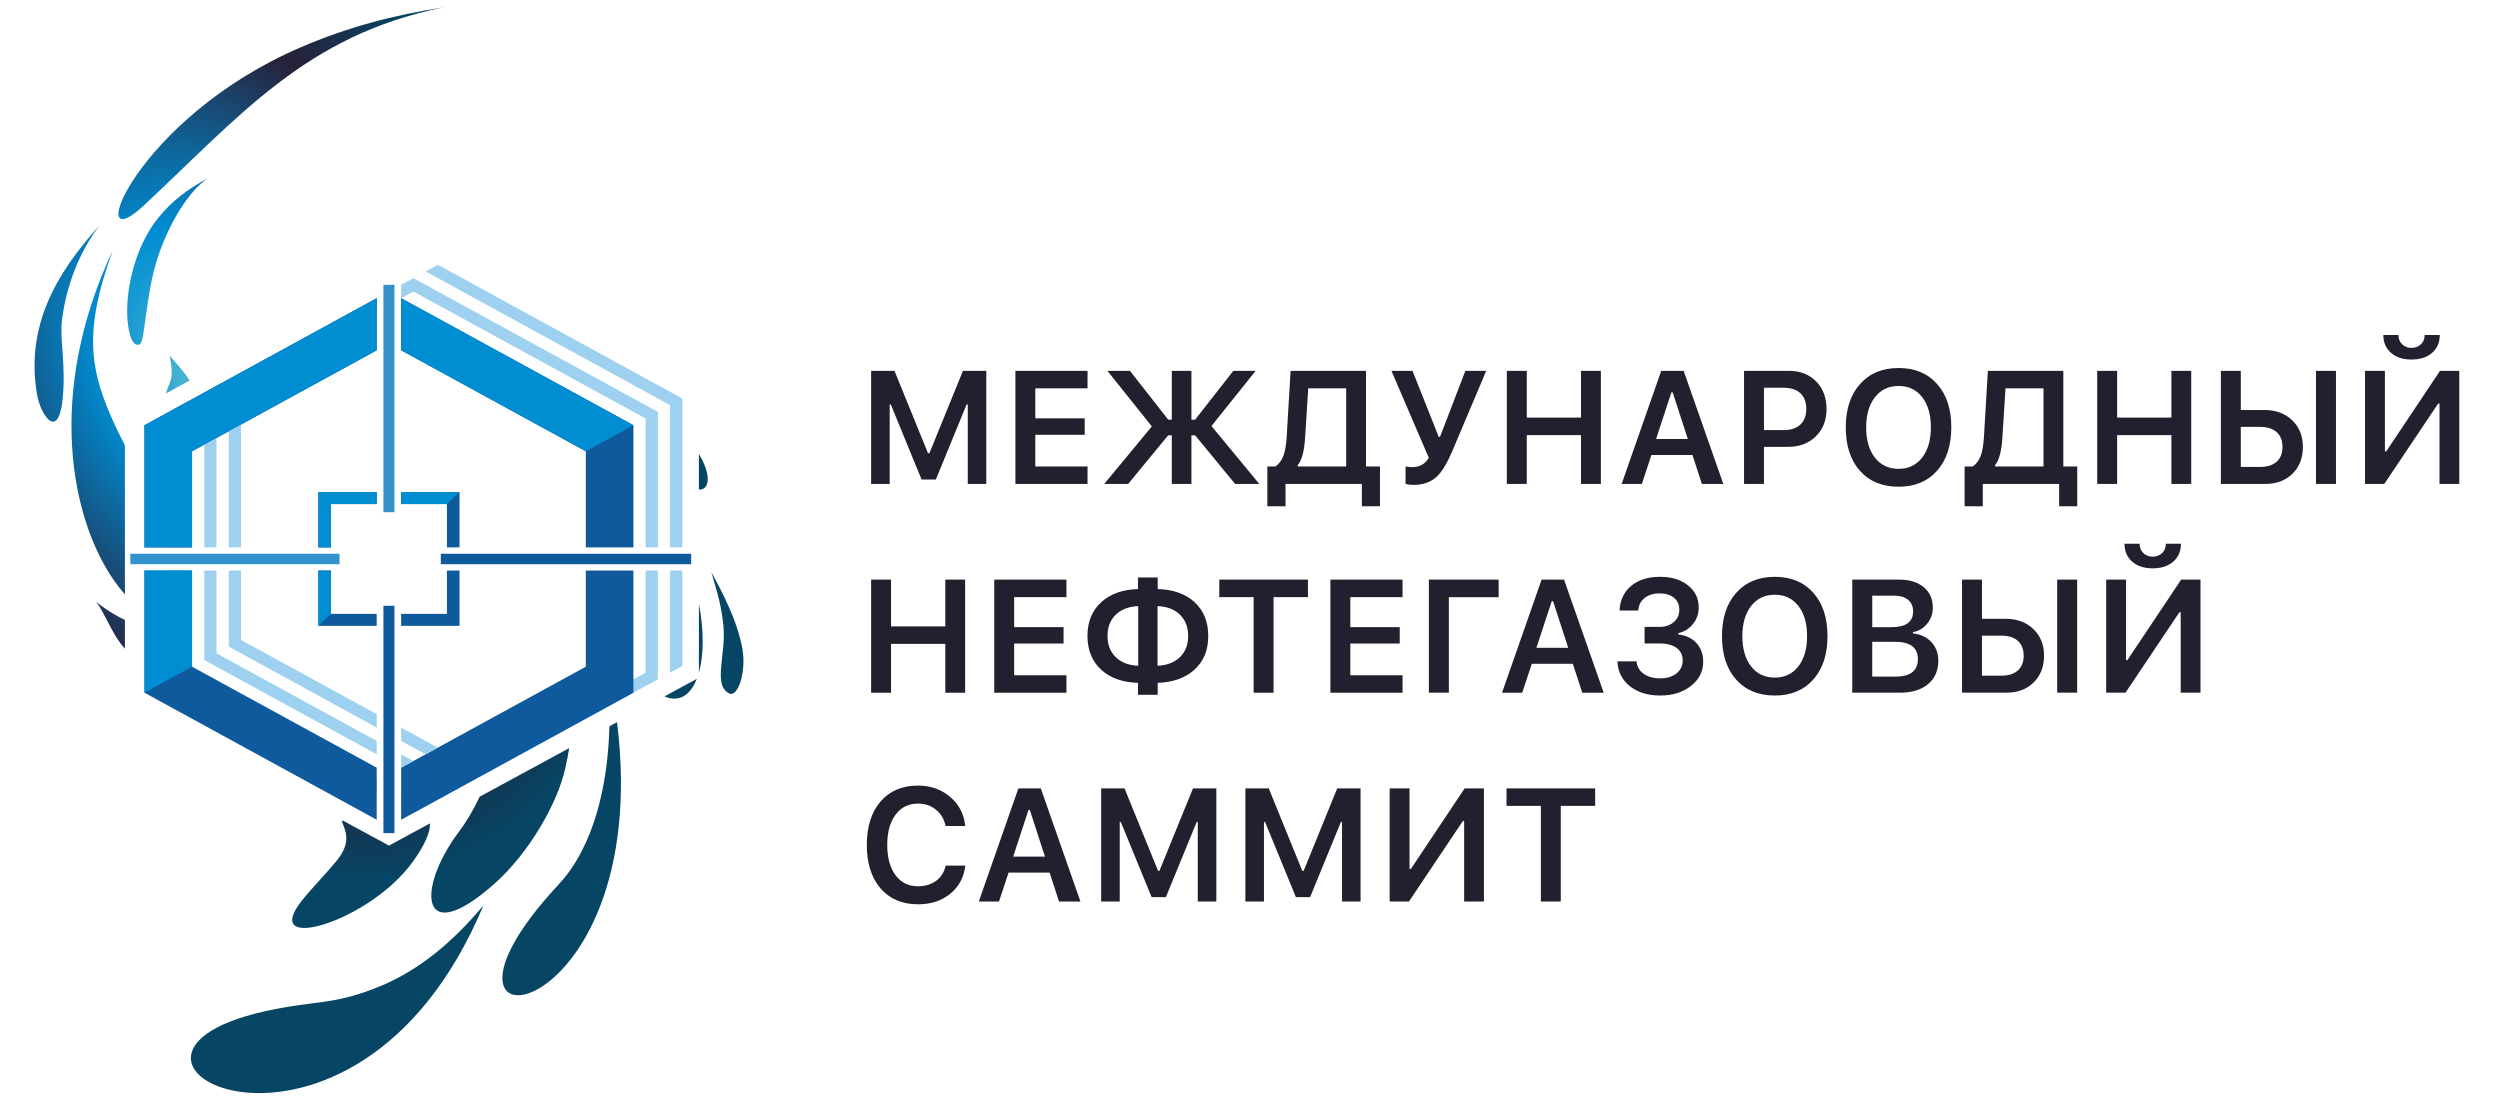 <?xml version="1.0" encoding="UTF-8"?> <svg xmlns="http://www.w3.org/2000/svg" xmlns:xlink="http://www.w3.org/1999/xlink" xmlns:xodm="http://www.corel.com/coreldraw/odm/2003" xml:space="preserve" width="591px" height="260px" version="1.1" style="shape-rendering:geometricPrecision; text-rendering:geometricPrecision; image-rendering:optimizeQuality; fill-rule:evenodd; clip-rule:evenodd" viewBox="0 0 591 260.04"> <defs> <style type="text/css"> .fil1 {fill:#9ED1EF} .fil2 {fill:#0E5A9C} .fil5 {fill:#008DD2} .fil4 {fill:#1E4B97} .fil3 {fill:#3392CC} .fil6 {fill:#241F2F;fill-rule:nonzero} .fil0 {fill:url(#id0)} </style> <radialGradient id="id0" gradientUnits="userSpaceOnUse" gradientTransform="matrix(1.049 1.119 -0.623 0.966 53 -55)" cx="51.7" cy="89.03" r="80.81" fx="51.7" fy="89.03"> <stop offset="0" style="stop-opacity:1; stop-color:#66C3D0"></stop> <stop offset="0.29" style="stop-opacity:1; stop-color:#008DD2"></stop> <stop offset="0.729" style="stop-opacity:1; stop-color:#282039"></stop> <stop offset="1" style="stop-opacity:1; stop-color:#064564"></stop> </radialGradient> </defs> <g id="Слой_x0020_1">  <g id="_1721905469760"> <path class="fil0" d="M145.85 170.74c9.12,74.07 -53.48,80.9 -13.83,38.4 8.41,-9.01 11.69,-23.69 12.02,-37.42l1.81 -0.98zm-31.6 43.34c-30.64,73.21 -101.9,36.35 -51.83,25.06 12.26,-2.76 16.33,-1.33 27.65,-6.06 9.47,-3.95 17.37,-10.87 24.18,-19zm-33.48 -19.94l0.3 -0.1 10.86 5.89 9.67 -5.25c0.11,1.96 -1.03,4.86 -4.03,9.05 -10.18,14.22 -36.31,21.95 -26.28,9.25 2.26,-2.87 5.68,-6.31 8.24,-9.44 3.74,-4.55 1.98,-7.25 1.24,-9.4zm53.76 -17.26c-0.23,1.48 -0.54,3.07 -0.92,4.79 -1.9,8.45 -8.68,20.14 -16.82,27.34 -17.64,15.59 -18.41,1.12 -8.41,-12.24 1.78,-2.37 3.52,-5.25 4.98,-8.4l20.62 -11.19 0.55 -0.3zm30.67 -34.1c1.25,6.43 1.15,12.18 0,16.25l0 -16.25zm-0.49 17.72c-1.51,3.86 -4.18,5.65 -7.65,4.16l7.65 -4.16zm-141.14 -107.29c-4.67,6.03 -7.9,14 -8.97,22.52 -0.56,4.47 1.01,10.78 0.14,18.84 -1.05,9.65 -5.21,3.59 -6.04,-1.36 -2.67,-15.93 4.28,-28.35 14.87,-40zm81.25 -51.46c-32.59,6.58 -48.13,25.68 -71.01,46.97 -14.51,13.5 -1.99,-20.66 37.28,-37.55 10.97,-4.71 21.89,-7.62 33.73,-9.42zm-78.2 57.43c-7.28,20.27 -5.76,29.26 2.78,45.96 0.03,0.06 0.06,0.12 0.09,0.18l0 26.84 0 8.38c-0.87,-0.99 -1.73,-2.08 -2.57,-3.28 -10.05,-14.37 -16.29,-43.95 -0.3,-78.08zm22.51 -17.07c-5.61,3.78 -10.26,13.24 -12.27,20.02 -1.61,5.46 -2.19,11.33 -2.94,16.29 -0.24,1.84 -0.59,2.97 -1.16,3.09 -2.01,0.43 -2.6,-4.54 -2.7,-6.4 -0.41,-7.89 2.39,-17.43 7.13,-23.37 3.49,-4.37 7.12,-6.98 11.94,-9.63zm-9 41.94c0.21,0.63 2.96,3.12 4.67,5.92l-5.62 3.05c0.43,-1.5 1.24,-3.01 1.32,-3.93 0.22,-2.4 -0.39,-4.14 -0.37,-5.04zm-17.43 58.25c0.15,0.16 3.16,2.57 6.79,4.28l0 6.79c-2.98,-3.21 -4.47,-7.96 -6.79,-11.07zm145.45 -6.99c0.17,0.51 5.83,9.69 7.32,17.98 1,5.54 -1.04,11.68 -3.11,10.66 -3.94,-1.94 -0.68,-9.16 -1.37,-16.1 -0.6,-6.04 -2.36,-10.55 -2.84,-12.54zm-2.95 -27.96c2.89,4.71 2.67,8.5 0.06,8.4l-0.06 0 0 -8.4z"></path> <path class="fil1" d="M161.28 134.9l0 22.56 -2.89 1.57 0 -24.13 2.89 0zm-60.68 -70.71l2.88 -1.59 57.8 31.62 0 35.21 -2.89 0 0 -33.63 -57.79 -31.61zm-60.71 65.23l0 -32.04 49.14 -26.87 0 3.16 -46.25 25.29 0 30.46 -2.89 0zm49.14 58.08l-49.14 -26.88 0 -25.72 2.89 0 0 24.14 46.25 25.29 0 3.17zm66.47 -52.6l0 25.72 -57.81 31.62 -2.89 -1.58 0 -3.16 2.89 1.58 54.92 -30.04 0 -24.14 2.89 0zm-57.81 -69.14l57.81 31.62 0 32.04 -2.89 0 0 -30.46 -54.92 -30.04 -2.89 1.59 0 -3.17 2.89 -1.58z"></path> <polygon class="fil2" points="94.8,70.51 149.72,100.54 149.72,129.42 138.46,129.42 138.46,106.7 94.8,82.82 "></polygon> <polygon class="fil3" points="93.22,67.34 90.61,67.34 90.61,121.1 93.22,121.1 "></polygon> <polygon class="fil3" points="80.23,130.93 30.77,130.93 30.77,133.4 80.23,133.4 "></polygon> <polygon class="fil2" points="93.22,143.23 90.61,143.23 90.61,196.98 93.22,196.98 "></polygon> <polygon class="fil4" points="75.23,116.35 89.02,116.35 89.02,119.18 78.21,119.18 78.21,129.42 75.23,129.42 "></polygon> <polygon class="fil2" points="78.21,134.9 78.21,145.14 89.02,145.14 89.02,147.97 75.23,147.97 75.23,134.9 "></polygon> <polygon class="fil2" points="94.8,145.14 105.62,145.14 105.62,134.9 108.6,134.9 108.6,147.97 94.8,147.97 "></polygon> <polygon class="fil2" points="105.62,129.42 105.62,119.18 94.8,119.18 94.8,116.35 108.6,116.35 108.6,129.42 "></polygon> <polygon class="fil2" points="149.72,134.9 149.72,163.78 94.8,193.82 94.8,181.51 138.46,157.63 138.46,134.9 "></polygon> <polygon class="fil2" points="89.02,193.82 34.11,163.78 34.11,134.9 45.36,134.9 45.36,157.63 89.02,181.51 "></polygon> <polygon class="fil4" points="34.11,129.42 34.11,100.54 89.02,70.51 89.02,82.82 45.36,106.7 45.36,129.42 "></polygon> <path class="fil1" d="M51.14 129.42l0 -25.88 -2.88 1.57 0 24.31 2.88 0zm37.89 45.77l-37.89 -20.72 0 -19.57 -2.88 0 0 21.15 40.77 22.3 0 -3.16zm5.77 6.32l2.89 -1.58 -2.89 -1.58 0 3.16z"></path> <path class="fil1" d="M56.93 129.42l0 -29.09 -2.89 1.62 0 27.47 2.89 0zm32.1 39.44l-32.1 -17.56 0 -16.4 -2.89 0 0 17.98 34.99 19.15 0 -3.17zm11.55 9.49l2.9 -1.58 -8.68 -4.74 0 3.16 5.78 3.16z"></path> <path class="fil5" d="M75.23 134.9l0 13.07 2.98 -2.82 0 -10.25 -2.98 0zm13.79 -18.54l-13.79 0 0 13.07 2.98 0 0 -10.25 10.81 0 0 -2.82zm-54.91 18.54l0 28.88 11.25 -6.15 0 -22.73 -11.25 0zm54.91 -64.39l-54.91 30.04 0 28.88 11.25 0 0 -22.73 43.66 -23.88 0 -12.31zm49.44 36.19l11.26 -6.15 -54.92 -30.04 0 12.31 43.66 23.88zm-32.84 12.48l2.98 -2.82 -13.8 0 0 2.82 10.82 0z"></path> <polygon class="fil2" points="163.37,130.93 104.18,130.93 104.18,133.4 163.37,133.4 "></polygon> <g> <path class="fil6" d="M205.92 114.42l0 -26.74 5.52 0 7.93 19.48 0.33 0 7.93 -19.48 5.52 0 0 26.74 -4.38 0 0 -18.81 -0.26 0 -7.29 17.77 -3.37 0 -7.29 -17.77 -0.25 0 0 18.81 -4.39 0zm51.17 0l-17.06 0 0 -26.74 17.06 0 0 4.13 -12.35 0 0 7.1 11.68 0 0 3.89 -11.68 0 0 7.49 12.35 0 0 4.13zm19.92 -26.74l4.64 0 0 11.55 0.86 0 9.05 -11.55 5.28 0 -10.45 13.05 11.31 13.69 -5.72 0 -9.45 -11.49 -0.88 0 0 11.49 -4.64 0 0 -11.49 -0.86 0 -9.46 11.49 -5.65 0 11.25 -13.6 -10.5 -13.14 5.33 0 9.05 11.55 0.84 0 0 -11.55zm31.51 15.94c-0.19,3.08 -0.78,5.21 -1.74,6.37l0 0.3 11.46 0 0 -18.48 -8.97 0 -0.75 11.81zm-4.62 16.08l-4.3 0 0 -9.41 1.88 0c0.89,-0.58 1.54,-1.46 1.95,-2.61 0.38,-1.03 0.63,-2.49 0.74,-4.38l0.93 -15.62 17.83 0 0 22.61 3.3 0 0 9.41 -4.28 0 0 -5.28 -18.05 0 0 5.28zm30.37 -5.06c-0.94,0 -1.6,-0.09 -1.99,-0.26l0 -4.09c0.5,0.11 1.02,0.16 1.55,0.16 1.76,0 3.07,-0.73 3.95,-2.2l-8.84 -20.57 4.98 0 6.2 15.6 0.31 0 5.99 -15.6 4.93 0 -8.07 19.09c-1.17,2.74 -2.34,4.68 -3.51,5.82 -1.43,1.37 -3.26,2.05 -5.5,2.05zm39.49 -0.22l0 -11.54 -12.82 0 0 11.54 -4.72 0 0 -26.74 4.72 0 0 11.06 12.82 0 0 -11.06 4.7 0 0 26.74 -4.7 0zm26.36 -6.84l-9.71 0 -2.26 6.84 -4.78 0 9.36 -26.74 5.3 0 9.38 26.74 -5.07 0 -2.22 -6.84zm-8.61 -3.78l7.51 0 -3.58 -11.02 -0.31 0 -3.62 11.02zm31.43 -16.12c2.63,0 4.77,0.83 6.41,2.5 1.64,1.67 2.46,3.85 2.46,6.54 0,2.65 -0.85,4.8 -2.52,6.45 -1.7,1.65 -3.88,2.48 -6.55,2.48l-5.72 0 0 8.77 -4.71 0 0 -26.74 10.63 0zm-5.92 14.01l4.66 0c1.69,0 3,-0.43 3.93,-1.3 0.94,-0.87 1.41,-2.09 1.41,-3.67 0,-1.63 -0.47,-2.88 -1.39,-3.74 -0.92,-0.86 -2.23,-1.3 -3.93,-1.3l-4.68 0 0 10.01zm31.84 -14.68c3.82,0 6.86,1.26 9.1,3.79 2.23,2.51 3.35,5.93 3.35,10.24 0,4.31 -1.12,7.73 -3.35,10.25 -2.23,2.53 -5.26,3.79 -9.1,3.79 -3.86,0 -6.92,-1.25 -9.16,-3.77 -2.23,-2.53 -3.34,-5.95 -3.34,-10.27 0,-4.31 1.12,-7.73 3.38,-10.24 2.24,-2.53 5.28,-3.79 9.12,-3.79zm0 4.25c-2.35,0 -4.22,0.88 -5.6,2.65 -1.38,1.76 -2.08,4.14 -2.08,7.13 0,3 0.69,5.38 2.05,7.14 1.38,1.77 3.25,2.67 5.63,2.67 2.34,0 4.19,-0.9 5.57,-2.67 1.37,-1.77 2.05,-4.15 2.05,-7.14 0,-2.99 -0.68,-5.37 -2.05,-7.13 -1.38,-1.77 -3.23,-2.65 -5.57,-2.65zm24.52 12.36c-0.19,3.08 -0.77,5.21 -1.73,6.37l0 0.3 11.46 0 0 -18.48 -8.98 0 -0.75 11.81zm-4.62 16.08l-4.3 0 0 -9.41 1.89 0c0.89,-0.58 1.54,-1.46 1.95,-2.61 0.38,-1.03 0.62,-2.49 0.73,-4.38l0.93 -15.62 17.84 0 0 22.61 3.29 0 0 9.41 -4.28 0 0 -5.28 -18.05 0 0 5.28zm44.59 -5.28l0 -11.54 -12.83 0 0 11.54 -4.71 0 0 -26.74 4.71 0 0 11.06 12.83 0 0 -11.06 4.69 0 0 26.74 -4.69 0zm34.19 0l0 -26.74 4.72 0 0 26.74 -4.72 0zm-22.49 -26.74l4.71 0 0 9.26 5.6 0c2.67,0 4.86,0.81 6.54,2.41 1.69,1.62 2.54,3.73 2.54,6.32 0,2.61 -0.82,4.72 -2.47,6.34 -1.64,1.61 -3.78,2.41 -6.41,2.41l-10.51 0 0 -26.74zm9.26 22.72c1.68,0 2.99,-0.41 3.91,-1.22 0.93,-0.82 1.39,-1.99 1.39,-3.51 0,-1.52 -0.46,-2.69 -1.39,-3.52 -0.92,-0.81 -2.24,-1.22 -3.93,-1.22l-4.53 0 0 9.47 4.55 0zm32.72 -31.2c0,0.92 0.3,1.66 0.89,2.21 0.57,0.56 1.3,0.84 2.19,0.84 0.9,0 1.64,-0.28 2.23,-0.84 0.59,-0.55 0.89,-1.29 0.9,-2.21l3.56 0c0,1.77 -0.61,3.19 -1.83,4.24 -1.21,1.05 -2.84,1.57 -4.86,1.57 -2.01,0 -3.62,-0.52 -4.82,-1.57 -1.22,-1.05 -1.83,-2.47 -1.83,-4.24l3.57 0zm9.71 16.21l-0.31 0 -12.74 19.01 -4.56 0 0 -26.74 4.7 0 0 19.05 0.31 0 12.72 -19.05 4.56 0 0 26.74 -4.68 0 0 -19.01z"></path> <path class="fil6" d="M223.46 163.78l0 -11.54 -12.83 0 0 11.54 -4.71 0 0 -26.74 4.71 0 0 11.06 12.83 0 0 -11.06 4.69 0 0 26.74 -4.69 0zm28.64 0l-17.07 0 0 -26.74 17.07 0 0 4.14 -12.36 0 0 7.09 11.68 0 0 3.89 -11.68 0 0 7.49 12.36 0 0 4.13zm16.97 -20.47c-2.2,0.09 -3.96,0.76 -5.26,1.98 -1.33,1.27 -2,2.96 -2,5.06 0,2.11 0.66,3.8 1.98,5.06 1.29,1.23 3.05,1.9 5.28,2l0 -14.1zm11.81 7.06c0,-2.12 -0.66,-3.8 -1.97,-5.06 -1.29,-1.25 -3.05,-1.92 -5.27,-2l0 14.1c2.2,-0.1 3.96,-0.77 5.25,-2 1.33,-1.26 1.99,-2.94 1.99,-5.04zm-11.86 11.08c-3.63,-0.1 -6.52,-1.13 -8.66,-3.07 -2.2,-2 -3.29,-4.67 -3.29,-8.03 0,-3.36 1.1,-6.03 3.32,-8.03 2.15,-1.92 5.02,-2.94 8.63,-3.05l0 -2.73 4.66 0 0 2.73c3.63,0.1 6.52,1.12 8.66,3.05 2.19,2 3.29,4.68 3.29,8.05 0,3.36 -1.1,6.03 -3.31,8.01 -2.14,1.92 -5.02,2.94 -8.64,3.07l0 2.83 -4.66 0 0 -2.83zm27.34 2.33l0 -22.6 -8.12 0 0 -4.14 20.96 0 0 4.14 -8.13 0 0 22.6 -4.71 0zm35.21 0l-17.06 0 0 -26.74 17.06 0 0 4.14 -12.35 0 0 7.09 11.68 0 0 3.89 -11.68 0 0 7.49 12.35 0 0 4.13zm6.22 0l0 -26.74 16.5 0 0 4.16 -11.77 0 0 22.58 -4.73 0zm34.04 -6.84l-9.7 0 -2.27 6.84 -4.77 0 9.36 -26.74 5.3 0 9.38 26.74 -5.07 0 -2.23 -6.84zm-8.61 -3.78l7.52 0 -3.59 -11.02 -0.31 0 -3.62 11.02zm25.57 -4.94l3.53 0c1.39,0 2.52,-0.38 3.38,-1.14 0.87,-0.74 1.3,-1.7 1.3,-2.9 0,-1.19 -0.41,-2.13 -1.23,-2.82 -0.84,-0.7 -1.99,-1.06 -3.45,-1.06 -1.46,0 -2.64,0.37 -3.54,1.1 -0.89,0.71 -1.39,1.69 -1.48,2.95l-4.43 0c0.12,-2.45 1.04,-4.39 2.74,-5.82 1.72,-1.44 4.01,-2.15 6.86,-2.15 2.68,0 4.86,0.66 6.56,2 1.7,1.34 2.56,3.09 2.56,5.23 0,1.48 -0.45,2.78 -1.34,3.9 -0.9,1.14 -2.06,1.87 -3.49,2.19l0 0.31c1.76,0.19 3.17,0.85 4.24,1.97 1.1,1.17 1.65,2.66 1.65,4.47 0,2.3 -0.97,4.22 -2.91,5.74 -1.94,1.51 -4.35,2.26 -7.25,2.26 -2.94,0 -5.33,-0.74 -7.17,-2.2 -1.85,-1.49 -2.84,-3.44 -2.96,-5.88l4.53 0c0.1,1.22 0.66,2.2 1.67,2.93 1.01,0.73 2.32,1.09 3.95,1.09 1.59,0 2.88,-0.4 3.85,-1.19 0.96,-0.78 1.44,-1.79 1.44,-3.05 0,-1.25 -0.47,-2.23 -1.4,-2.93 -0.97,-0.71 -2.3,-1.08 -4.01,-1.08l-3.6 0 0 -3.92zm30.8 -11.84c3.82,0 6.86,1.26 9.1,3.78 2.23,2.52 3.35,5.93 3.35,10.24 0,4.31 -1.12,7.73 -3.35,10.25 -2.23,2.53 -5.26,3.8 -9.1,3.8 -3.86,0 -6.92,-1.26 -9.16,-3.78 -2.23,-2.52 -3.34,-5.95 -3.34,-10.27 0,-4.31 1.12,-7.72 3.38,-10.24 2.24,-2.52 5.28,-3.78 9.12,-3.78zm0 4.24c-2.35,0 -4.22,0.88 -5.6,2.65 -1.38,1.76 -2.08,4.14 -2.08,7.13 0,3 0.69,5.38 2.05,7.14 1.38,1.78 3.25,2.67 5.63,2.67 2.34,0 4.19,-0.89 5.57,-2.67 1.37,-1.77 2.05,-4.15 2.05,-7.14 0,-2.99 -0.68,-5.37 -2.05,-7.13 -1.38,-1.77 -3.23,-2.65 -5.57,-2.65zm18.31 23.16l0 -26.74 11.02 0c2.5,0 4.46,0.6 5.88,1.8 1.43,1.19 2.14,2.81 2.14,4.87 0,1.41 -0.45,2.67 -1.35,3.77 -0.91,1.1 -2.01,1.75 -3.34,1.96l0 0.33c1.78,0.17 3.21,0.85 4.33,2.02 1.11,1.19 1.66,2.65 1.66,4.4 0,2.34 -0.8,4.2 -2.41,5.56 -1.62,1.36 -3.84,2.03 -6.66,2.03l-11.27 0zm4.72 -15.49l4.54 0c3.41,0 5.12,-1.24 5.12,-3.72 0,-1.18 -0.39,-2.09 -1.19,-2.75 -0.79,-0.65 -1.9,-0.98 -3.32,-0.98l-5.15 0 0 7.45zm5.48 11.69c3.54,0 5.31,-1.38 5.31,-4.17 0,-2.72 -1.83,-4.07 -5.5,-4.07l-5.29 0 0 8.24 5.48 0zm38.25 3.8l0 -26.74 4.72 0 0 26.74 -4.72 0zm-22.5 -26.74l4.71 0 0 9.27 5.6 0c2.68,0 4.86,0.8 6.54,2.41 1.7,1.62 2.54,3.72 2.54,6.32 0,2.6 -0.82,4.71 -2.47,6.33 -1.64,1.61 -3.78,2.41 -6.41,2.41l-10.51 0 0 -26.74zm9.27 22.72c1.68,0 2.98,-0.41 3.91,-1.22 0.92,-0.82 1.39,-1.99 1.39,-3.5 0,-1.52 -0.47,-2.7 -1.39,-3.53 -0.93,-0.81 -2.24,-1.22 -3.93,-1.22l-4.54 0 0 9.47 4.56 0zm32.71 -31.2c0.01,0.92 0.31,1.66 0.89,2.22 0.58,0.55 1.31,0.83 2.2,0.83 0.9,0 1.64,-0.28 2.23,-0.83 0.58,-0.56 0.88,-1.3 0.89,-2.22l3.57 0c0,1.78 -0.62,3.19 -1.83,4.24 -1.22,1.05 -2.84,1.58 -4.86,1.58 -2.02,0 -3.62,-0.53 -4.83,-1.58 -1.22,-1.05 -1.83,-2.46 -1.83,-4.24l3.57 0zm9.72 16.21l-0.31 0 -12.74 19.01 -4.57 0 0 -26.74 4.7 0 0 19.05 0.31 0 12.72 -19.05 4.57 0 0 26.74 -4.68 0 0 -19.01z"></path> <path class="fil6" d="M217.02 213.81c-3.74,0 -6.69,-1.25 -8.87,-3.75 -2.16,-2.53 -3.25,-5.95 -3.25,-10.27 0,-4.35 1.09,-7.78 3.25,-10.29 2.16,-2.51 5.11,-3.76 8.85,-3.76 3,0 5.54,0.9 7.62,2.69 2.09,1.78 3.27,4.06 3.55,6.86l-4.65 0c-0.32,-1.61 -1.08,-2.89 -2.26,-3.84 -1.18,-0.97 -2.6,-1.45 -4.26,-1.45 -2.24,0 -4.01,0.88 -5.31,2.64 -1.31,1.74 -1.96,4.11 -1.96,7.13 0,3.01 0.65,5.4 1.96,7.15 1.3,1.76 3.08,2.63 5.33,2.63 1.67,0 3.09,-0.44 4.28,-1.31 1.18,-0.89 1.93,-2.08 2.24,-3.58l4.65 0c-0.32,2.74 -1.5,4.95 -3.53,6.63 -2.06,1.69 -4.61,2.52 -7.64,2.52zm31.1 -7.5l-9.7 0 -2.27 6.84 -4.77 0 9.36 -26.75 5.3 0 9.37 26.75 -5.06 0 -2.23 -6.84zm-8.61 -3.78l7.51 0 -3.58 -11.03 -0.31 0 -3.62 11.03zm20.8 10.62l0 -26.75 5.52 0 7.93 19.49 0.33 0 7.93 -19.49 5.52 0 0 26.75 -4.39 0 0 -18.81 -0.25 0 -7.29 17.77 -3.37 0 -7.29 -17.77 -0.25 0 0 18.81 -4.39 0zm34.1 0l0 -26.75 5.52 0 7.93 19.49 0.33 0 7.93 -19.49 5.52 0 0 26.75 -4.38 0 0 -18.81 -0.26 0 -7.29 17.77 -3.36 0 -7.29 -17.77 -0.26 0 0 18.81 -4.39 0zm51.72 -19.02l-0.31 0 -12.74 19.02 -4.56 0 0 -26.75 4.7 0 0 19.06 0.31 0 12.72 -19.06 4.56 0 0 26.75 -4.68 0 0 -19.02zm18.14 19.02l0 -22.61 -8.12 0 0 -4.14 20.96 0 0 4.14 -8.13 0 0 22.61 -4.71 0z"></path> </g> </g> </g> </svg> 